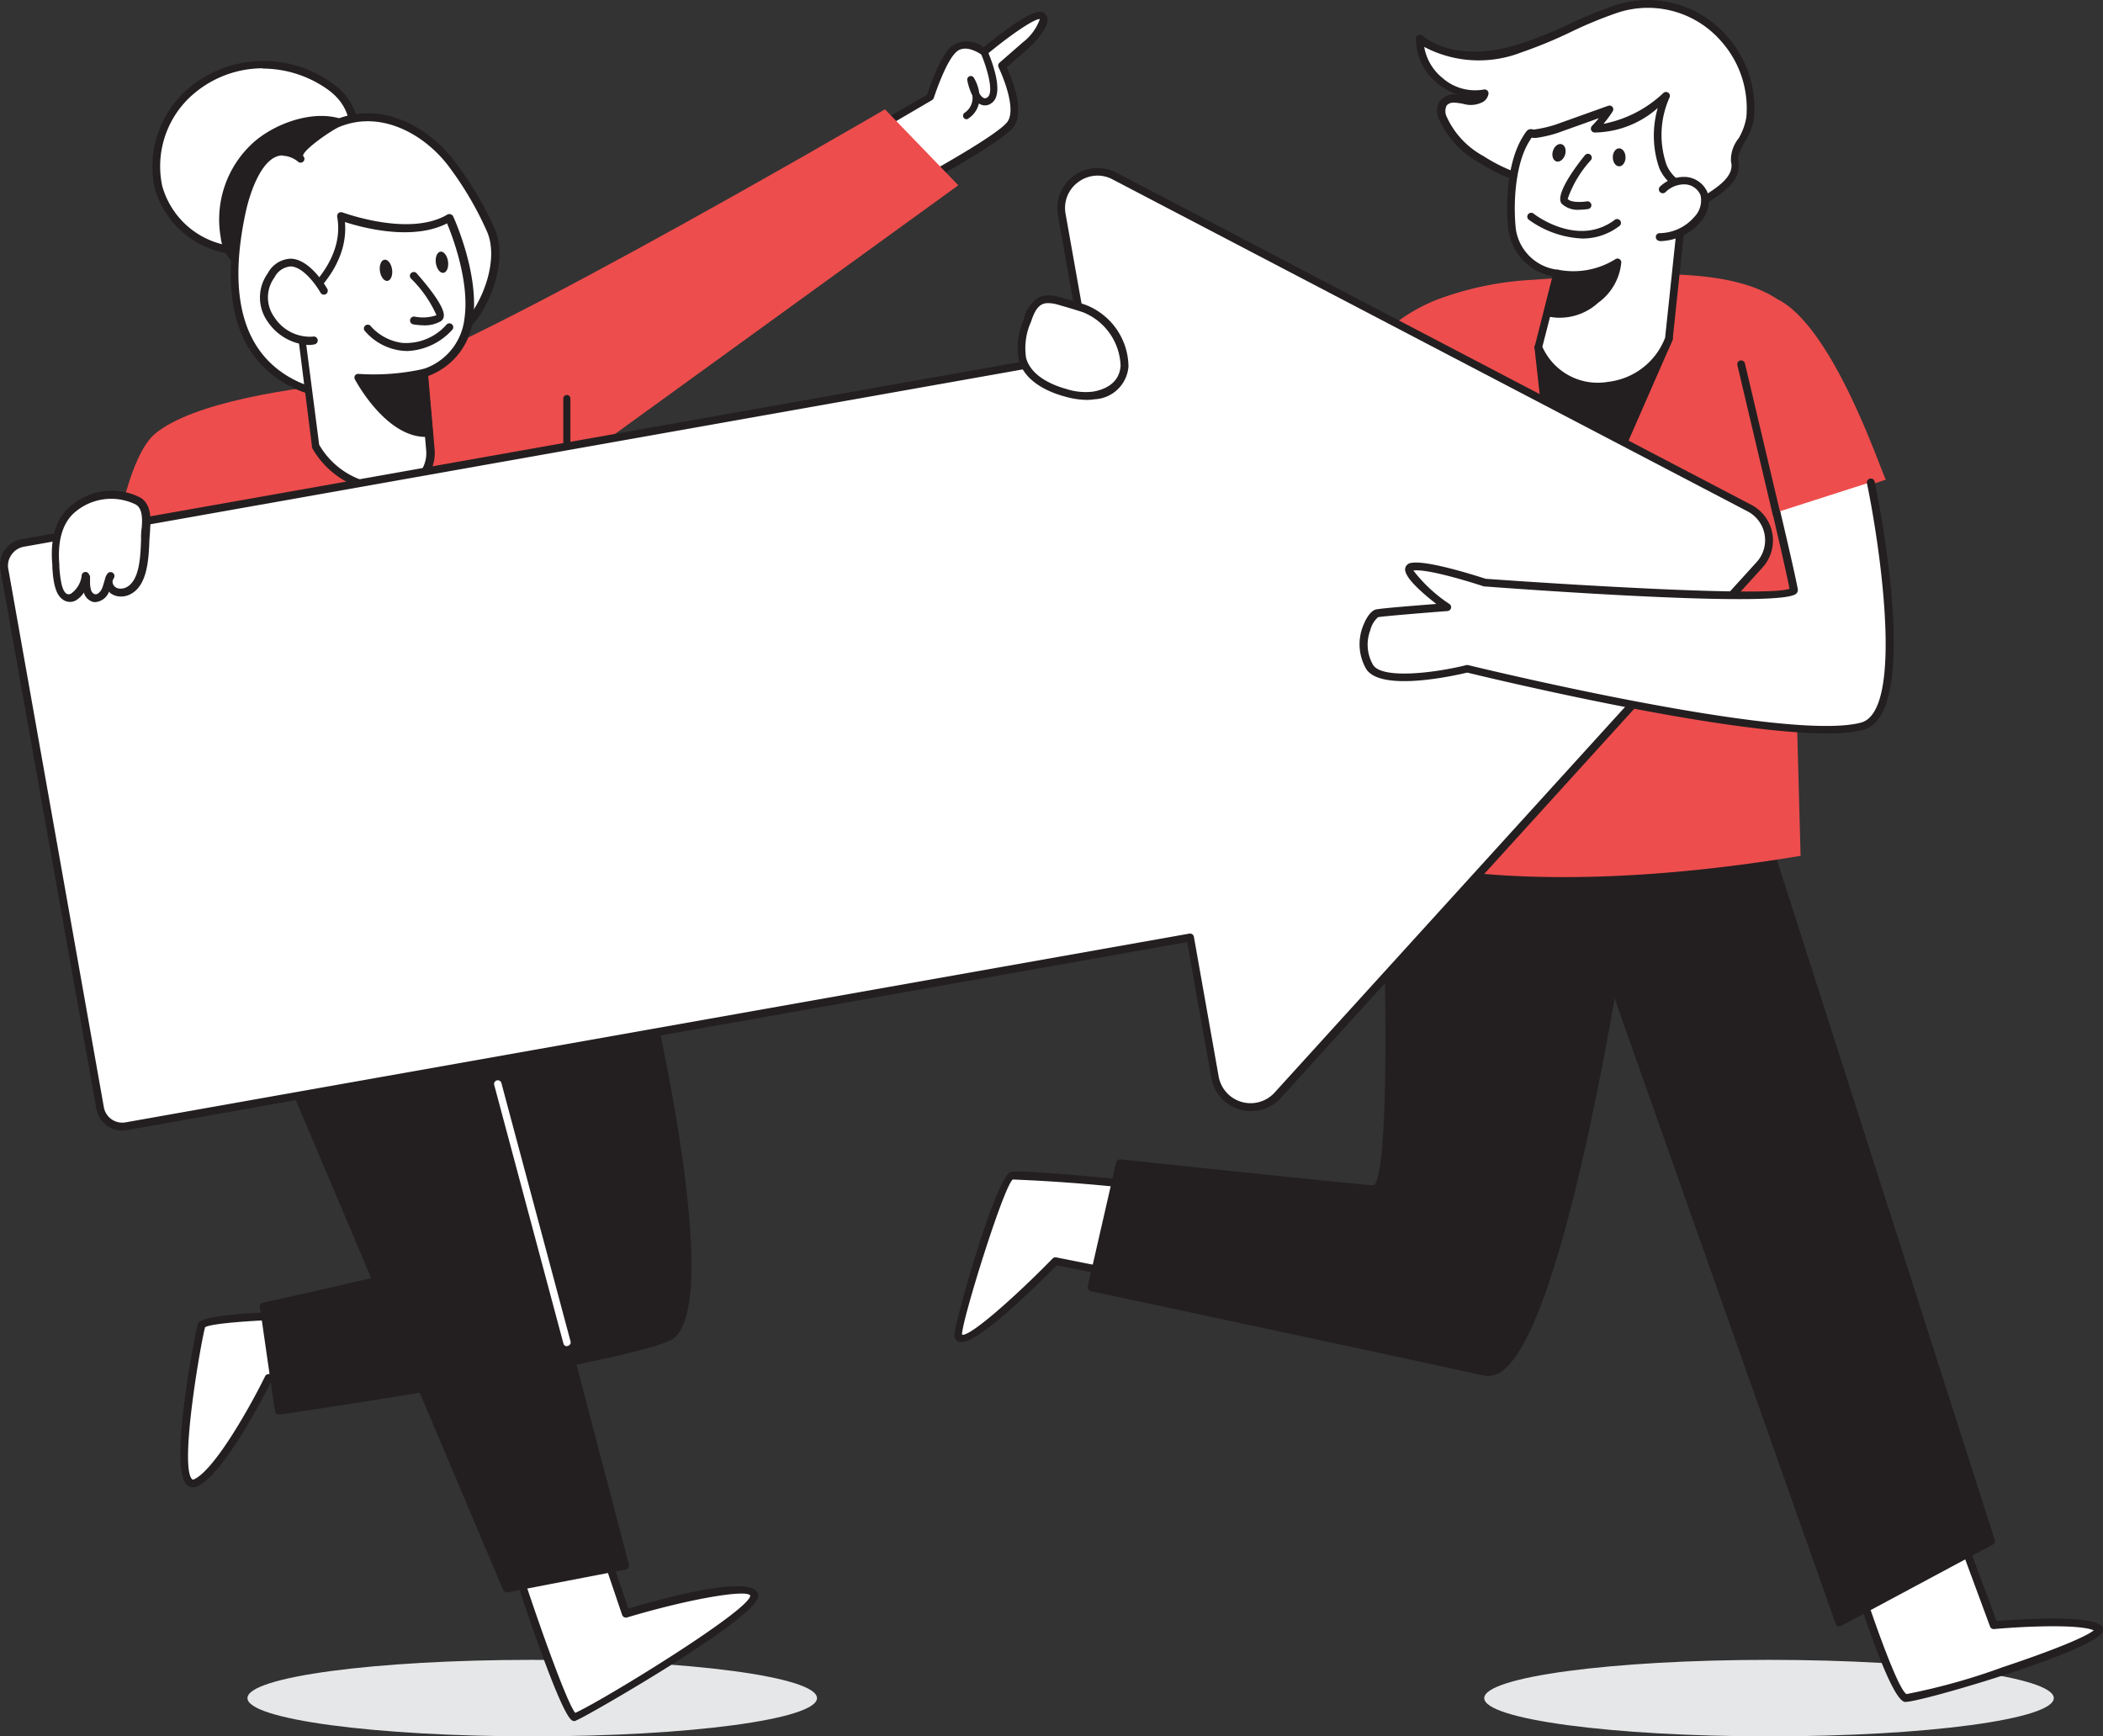 <svg id="mejores-practicas" xmlns="http://www.w3.org/2000/svg" width="145.35" height="120.026" viewBox="0 0 145.35 120.026">
  <rect x="0" y="0" width="145.35" height="120.026" fill="#333333" stroke="none"/>
  <ellipse id="Elipse_15" data-name="Elipse 15" cx="19.682" cy="2.644" rx="19.682" ry="2.644" transform="translate(17.104 114.738)" fill="#e6e7e8"/>
  <ellipse id="Elipse_16" data-name="Elipse 16" cx="19.682" cy="2.644" rx="19.682" ry="2.644" transform="translate(102.585 114.738)" fill="#e6e7e8"/>
  <path id="Trazado_217" data-name="Trazado 217" d="M140.47,243.765s3.422,10.469,4.028,10.27,12.785-7.251,12.383-8.457-8.86,1.309-8.86,1.309l-1.9-5.637" transform="translate(-104.794 -135.334)" fill="#fff"/>
  <path id="Trazado_218" data-name="Trazado 218" d="M144.3,254.071a.337.337,0,0,1-.161-.038c-.756-.381-3.121-7.412-4.1-10.415a.268.268,0,0,1,.172-.343.274.274,0,0,1,.338.177c1.459,4.462,3.245,9.38,3.792,10.05,1.657-.708,12.029-7.047,12.1-8.1-.145-.429-3.824.107-8.522,1.507a.279.279,0,0,1-.332-.172l-1.909-5.637a.274.274,0,0,1,.166-.343.279.279,0,0,1,.343.172l1.829,5.363c7.632-2.247,8.8-1.5,8.94-1.073.107.316.327.971-5.9,4.918-3.068,1.936-6.28,3.754-6.623,3.877a.338.338,0,0,1-.129.054Z" transform="translate(-104.586 -135.101)" fill="#231f20"/>
  <path id="Trazado_219" data-name="Trazado 219" d="M106.14,213.28s-7.047.1-7.245.7-2.317,11.8-.4,10.876,5.031-7.251,5.031-7.251l3.524-.536Z" transform="translate(-84.96 -122.365)" fill="#fff"/>
  <path id="Trazado_220" data-name="Trazado 220" d="M98.053,224.943a.606.606,0,0,1-.4-.15c-1.314-1.169.622-10.726.751-11.128.064-.193.263-.783,7.508-.885a.3.3,0,0,1,.268.2l.906,3.781a.284.284,0,0,1-.038.209.263.263,0,0,1-.182.118l-3.389.536c-.461.928-3.25,6.377-5.095,7.251A.772.772,0,0,1,98.053,224.943Zm.853-11.064c-.284.981-1.807,9.7-.89,10.512,0,0,.038.038.129,0,1.5-.708,4.049-5.363,4.907-7.122a.252.252,0,0,1,.2-.145l3.218-.536-.788-3.282C102.644,213.37,99.357,213.59,98.906,213.879ZM98.906,213.879Z" transform="translate(-84.73 -122.133)" fill="#231f20"/>
  <path id="Trazado_221" data-name="Trazado 221" d="M188.21,53.122l3.014-1.727s.847-2.714,1.7-3.368,2.027.236,2.027.236,3.116-2.6,3.867-2.515-.241,1.416-1.008,2.086l-1.609,1.41s1.41,2.875.6,4.006-7.38,4.628-7.38,4.628Z" transform="translate(-126.931 -44.68)" fill="#fff"/>
  <path id="Trazado_222" data-name="Trazado 222" d="M189.176,57.928a.419.419,0,0,1-.113,0,.284.284,0,0,1-.15-.182l-1.191-4.752a.263.263,0,0,1,.123-.295l2.923-1.668c.182-.536.933-2.767,1.743-3.411a1.89,1.89,0,0,1,2.177.113c.89-.735,3.159-2.526,3.91-2.446a.536.536,0,0,1,.483.365c.2.649-.928,1.829-1.335,2.193l-1.459,1.276c.327.708,1.271,3,.483,4.1s-6.795,4.344-7.471,4.7A.247.247,0,0,1,189.176,57.928Zm-.885-4.886,1.073,4.221c1.99-1.073,6.377-3.545,6.972-4.387s-.247-2.971-.617-3.754a.273.273,0,0,1,.064-.322l1.609-1.405a3.512,3.512,0,0,0,1.18-1.609c-.413-.038-2.236,1.255-3.69,2.467a.268.268,0,0,1-.332,0s-1.035-.767-1.7-.241-1.368,2.51-1.609,3.218a.3.3,0,0,1-.123.156Z" transform="translate(-126.701 -44.466)" fill="#231f20"/>
  <path id="Trazado_223" data-name="Trazado 223" d="M120.14,76.4c2.36,1.319,36.393-18.551,36.393-18.551L161.6,63.1l-34.457,24.96Z" transform="translate(-95.367 -50.292)" fill="#ee4d4d"/>
  <path id="Trazado_224" data-name="Trazado 224" d="M115.53,91.82s-20.245,0-25.464,4.156c-3.867,3.078-4.6,24.541-4.6,24.541l38.657-3.014S126.347,94.877,115.53,91.82Z" transform="translate(-79.291 -66.044)" fill="#ee4d4d"/>
  <path id="Trazado_225" data-name="Trazado 225" d="M146.787,105.661a.247.247,0,0,1-.247-.247V94.887a.247.247,0,0,1,.493,0v10.528A.247.247,0,0,1,146.787,105.661Z" transform="translate(-107.609 -67.352)" fill="#231f20"/>
  <path id="Trazado_226" data-name="Trazado 226" d="M214.225,196.466c-.333-.263-12.335-1.491-13.08-1.26s-3.754,10.152-3.7,11c.1,1.695,6.725-5.095,6.725-5.095l10.05,2.017" transform="translate(-131.215 -113.97)" fill="#fff"/>
  <path id="Trazado_227" data-name="Trazado 227" d="M197.432,206.543a.391.391,0,0,1-.161,0,.5.5,0,0,1-.322-.488c-.038-.633,2.848-10.946,3.888-11.262.783-.241,12.871.944,13.322,1.309a.268.268,0,0,1-.306.44,117.085,117.085,0,0,0-12.871-1.233c-.644.493-3.561,9.895-3.507,10.726.536.166,3.679-2.622,6.264-5.266a.263.263,0,0,1,.247-.075l10.045,2a.273.273,0,0,1,.214.316.268.268,0,0,1-.316.209l-9.906-1.974C202.339,202.933,198.66,206.543,197.432,206.543Z" transform="translate(-130.983 -113.777)" fill="#231f20"/>
  <path id="Trazado_228" data-name="Trazado 228" d="M311.64,239.746c0,.349,3.266,10.828,4.221,10.994s14.405-4.076,13.295-4.827-7.2-.2-7.2-.2L318.714,237" transform="translate(-184.165 -133.363)" fill="#fff"/>
  <path id="Trazado_229" data-name="Trazado 229" d="M315.633,250.754h-.054c-1.266-.225-4.435-11.139-4.441-11.262a.269.269,0,1,1,.536-.043c.15.949,3.218,10.345,4.028,10.764a43.819,43.819,0,0,0,6.655-1.861c3.754-1.25,5.819-2.145,6.285-2.547-1-.424-4.6-.29-6.892-.086a.263.263,0,0,1-.273-.172l-3.218-8.7a.268.268,0,1,1,.5-.188l3.17,8.511c1.2-.1,6.1-.456,7.17.263a.381.381,0,0,1,.15.477C328.7,247.231,316.776,250.754,315.633,250.754Z" transform="translate(-183.932 -133.11)" fill="#231f20"/>
  <path id="Trazado_230" data-name="Trazado 230" d="M252.508,147.147s-5.3,39.745-10.726,38.533-27.142-5.83-27.142-5.83l1.963-8.581s15.451,1.641,17.51,1.791.611-27.721.611-27.721Z" transform="translate(-139.186 -90.861)" fill="#231f20"/>
  <path id="Trazado_231" data-name="Trazado 231" d="M241.777,185.743a1.478,1.478,0,0,1-.306-.032c-5.363-1.191-26.922-5.787-27.137-5.83a.279.279,0,0,1-.172-.118.273.273,0,0,1-.038-.2l1.963-8.581a.279.279,0,0,1,.29-.209c.156,0,15.472,1.646,17.5,1.791,1.073-.536,1-14.368.327-27.443a.247.247,0,0,1,.08-.2.268.268,0,0,1,.214-.075l17.789,1.813a.266.266,0,0,1,.241.3c-.188,1.427-4.709,34.913-9.793,38.464A1.705,1.705,0,0,1,241.777,185.743Zm-27.067-6.328c2.5.536,21.833,4.65,26.879,5.776a1.073,1.073,0,0,0,.847-.22c4.655-3.255,9.08-34.543,9.53-37.82l-17.21-1.748c.193,3.8,1.228,25.834-.5,27.523a.536.536,0,0,1-.418.166c-1.9-.139-15.322-1.561-17.28-1.77Z" transform="translate(-138.945 -90.628)" fill="#231f20"/>
  <path id="Trazado_232" data-name="Trazado 232" d="M276.25,151.826l18.642,52.735,10.479-5.62-16.062-50.23Z" transform="translate(-167.755 -92.424)" fill="#231f20"/>
  <path id="Trazado_233" data-name="Trazado 233" d="M294.645,204.609a.258.258,0,0,1-.1,0,.268.268,0,0,1-.161-.161l-18.637-52.735a.284.284,0,0,1,0-.22.3.3,0,0,1,.177-.134l13.054-3.116a.263.263,0,0,1,.316.182l16.089,50.23a.268.268,0,0,1-.129.316l-10.485,5.62A.246.246,0,0,1,294.645,204.609ZM276.357,151.8,294.79,203.96,304.8,198.6l-15.917-49.79Z" transform="translate(-167.513 -92.203)" fill="#231f20"/>
  <path id="Trazado_234" data-name="Trazado 234" d="M275.635,95.437l6.527-2.145c-.3-.44-3.593-10.554-7.508-12.48-3.416-2.263-9.728-1.834-16.872-1.335a22.015,22.015,0,0,0-6.7,1.394c-8.045,3.218-9.2,13.81-9.2,13.81l7.428,2.59s-1.2,14.41-2.333,21.946c0,0,9.053,3.432,29.288.08C276.268,119.259,275.672,97.566,275.635,95.437Z" transform="translate(-151.817 -60.136)" fill="#ee4d4d"/>
  <path id="Trazado_235" data-name="Trazado 235" d="M281.211,87.41l-7.245,16.534-1.775-15.95Z" transform="translate(-165.872 -63.999)" fill="#231f20"/>
  <path id="Trazado_236" data-name="Trazado 236" d="M273.737,103.98H273.7a.268.268,0,0,1-.225-.236L271.7,87.789a.29.29,0,0,1,.059-.2.268.268,0,0,1,.188-.1l9.031-.585a.279.279,0,0,1,.236.113.268.268,0,0,1,.027.263l-7.235,16.534A.273.273,0,0,1,273.737,103.98Zm-1.475-15.95,1.609,14.684,6.693-15.22Z" transform="translate(-165.644 -63.767)" fill="#231f20"/>
  <path id="Trazado_237" data-name="Trazado 237" d="M277.921,46.573a6.972,6.972,0,0,0-7.385-2.027c-2.3.74-4.387,2.022-6.688,2.757s-5.014.831-6.918-.649a3.883,3.883,0,0,0,4.478,3.754c-.086.536-.815.617-1.335.5s-1.185-.241-1.507.188a1.073,1.073,0,0,0-.07.955,6.173,6.173,0,0,0,2.681,2.928c1.609,1.11,3.218,1.341,4.859,2.108,1.738.821,3.035,1.958,5.031,2.236a7.24,7.24,0,0,0,5.148-1.266c.939-.665,2.848-1.571,2.472-3-.182-.676,1.008-1.963,1.073-2.955a7.251,7.251,0,0,0-1.84-5.535Z" transform="translate(-158.796 -43.965)" fill="#fff"/>
  <path id="Trazado_238" data-name="Trazado 238" d="M271.752,59.44a6.585,6.585,0,0,1-.976-.07,9.793,9.793,0,0,1-3.6-1.448c-.477-.279-.976-.536-1.512-.815a16.809,16.809,0,0,0-1.813-.7,12.012,12.012,0,0,1-3.084-1.427,6.273,6.273,0,0,1-2.783-3.068,1.325,1.325,0,0,1,.113-1.2,1.271,1.271,0,0,1,1.266-.392,4.4,4.4,0,0,1-1.448-.8,3.958,3.958,0,0,1-1.486-3.105.263.263,0,0,1,.15-.236.274.274,0,0,1,.279.032c2.258,1.754,5.422,1.008,6.677.606a29.127,29.127,0,0,0,3.33-1.319,29.8,29.8,0,0,1,3.357-1.384,7.229,7.229,0,0,1,7.664,2.1h0a7.508,7.508,0,0,1,1.909,5.722,4.5,4.5,0,0,1-.633,1.609c-.252.461-.536.987-.467,1.239.365,1.384-1.04,2.29-2.065,2.95-.182.118-.359.231-.509.338A7.642,7.642,0,0,1,271.752,59.44Zm-12.7-8.581a.6.6,0,0,0-.5.188.885.885,0,0,0-.027.719,5.854,5.854,0,0,0,2.574,2.783,11.343,11.343,0,0,0,2.955,1.357,19.387,19.387,0,0,1,1.866.729,16.92,16.92,0,0,1,1.55.831,9.241,9.241,0,0,0,3.406,1.384,7.047,7.047,0,0,0,4.955-1.217c.156-.113.338-.231.536-.354.939-.606,2.1-1.357,1.834-2.36a2.368,2.368,0,0,1,.536-1.609,4.318,4.318,0,0,0,.526-1.437,6.972,6.972,0,0,0-1.77-5.3h0a6.7,6.7,0,0,0-7.1-1.947,28.611,28.611,0,0,0-3.3,1.362,31.419,31.419,0,0,1-3.389,1.394A8.1,8.1,0,0,1,257,47a3.529,3.529,0,0,0,1.26,2.145,3.416,3.416,0,0,0,2.864.8.268.268,0,0,1,.236.07.247.247,0,0,1,.08.236.794.794,0,0,1-.354.536,1.77,1.77,0,0,1-1.3.172,3.889,3.889,0,0,0-.729-.107Z" transform="translate(-158.564 -43.757)" fill="#231f20"/>
  <path id="Trazado_239" data-name="Trazado 239" d="M271.857,68.442l-1.3,5.095s1.443,3.325,4.886,2.682A5.015,5.015,0,0,0,279.579,73l.579-5.486.359-3.373a3.847,3.847,0,0,0,.123-1.062c-.215-.767-1.175-1.185-1.453-1.979a6.565,6.565,0,0,1,.209-4.87c-1.437,1.158-3.089,2.338-4.934,2.215a8.813,8.813,0,0,0,1-1.266l-3.609,1.287a8.839,8.839,0,0,1-1.437.343c-.536.1-.327-.236-.735.418-1.008,1.609-1.148,4.387-.944,6.237C269.03,68.093,271.857,68.442,271.857,68.442Z" transform="translate(-164.235 -49.541)" fill="#fff"/>
  <path id="Trazado_240" data-name="Trazado 240" d="M274.339,76.264c-2.944,0-4.237-2.88-4.247-2.907a.252.252,0,0,1,0-.177l1.228-4.827a3.785,3.785,0,0,1-3.052-3.218c-.209-1.882-.07-4.693.987-6.409l.027-.048c.252-.4.333-.536.633-.488a.536.536,0,0,0,.252,0,8.655,8.655,0,0,0,1.394-.333l3.609-1.292a.268.268,0,0,1,.3.091.274.274,0,0,1,0,.311,9.589,9.589,0,0,1-.627.847,8.333,8.333,0,0,0,4.151-2.145.268.268,0,0,1,.332,0,.257.257,0,0,1,.08.322,6.323,6.323,0,0,0-.2,4.677,2.531,2.531,0,0,0,.676.912,2.682,2.682,0,0,1,.788,1.116,2.075,2.075,0,0,1-.059.858,1.654,1.654,0,0,1-.048.279l-.939,8.86a5.274,5.274,0,0,1-4.344,3.481A4.911,4.911,0,0,1,274.339,76.264Zm-3.722-3.041a4.188,4.188,0,0,0,4.553,2.424A4.8,4.8,0,0,0,279.1,72.6l.933-8.817a2.283,2.283,0,0,1,.054-.327,1.92,1.92,0,0,0,.07-.611,2.194,2.194,0,0,0-.654-.88,3.035,3.035,0,0,1-.8-1.073,6.886,6.886,0,0,1-.113-4.172,6.733,6.733,0,0,1-4.371,1.695.263.263,0,0,1-.231-.172.274.274,0,0,1,.054-.284c.166-.172.327-.349.477-.536l-2.794,1a8.343,8.343,0,0,1-1.437.349,1.336,1.336,0,0,1-.418,0l-.145.231-.027.043c-.922,1.5-1.121,4.13-.912,6.071a3.318,3.318,0,0,0,2.885,2.783.273.273,0,0,1,.188.118.257.257,0,0,1,.038.215Z" transform="translate(-164.015 -49.254)" fill="#231f20"/>
  <path id="Trazado_241" data-name="Trazado 241" d="M273.34,81.032a3.674,3.674,0,0,0,3.325-.837,3.627,3.627,0,0,0,1.507-2.6,5.674,5.674,0,0,1-4.146.751Z" transform="translate(-166.405 -59.45)" fill="#231f20"/>
  <path id="Trazado_242" data-name="Trazado 242" d="M274.024,81.173a3.4,3.4,0,0,1-.939-.118.268.268,0,0,1-.182-.322l.681-2.682a.268.268,0,0,1,.327-.193,5.47,5.47,0,0,0,3.931-.729.263.263,0,0,1,.413.209,3.865,3.865,0,0,1-1.609,2.81,3.931,3.931,0,0,1-2.623,1.024Zm-.536-.574a3.432,3.432,0,0,0,2.821-.837,4.183,4.183,0,0,0,1.325-1.888,5.744,5.744,0,0,1-3.593.574Z" transform="translate(-166.199 -59.21)" fill="#231f20"/>
  <path id="Trazado_243" data-name="Trazado 243" d="M277.166,64.06s-2,2.51-1.609,3.009,1.609.284,1.609.284" transform="translate(-167.41 -53.172)" fill="#fff"/>
  <path id="Trazado_244" data-name="Trazado 244" d="M276.367,67.446a1.609,1.609,0,0,1-1.25-.424c-.424-.536.644-2.145,1.609-3.341a.263.263,0,0,1,.375-.043.268.268,0,0,1,.043.375,7.761,7.761,0,0,0-1.609,2.682c.2.263.987.231,1.325.172a.274.274,0,0,1,.311.22.268.268,0,0,1-.22.311A4.38,4.38,0,0,1,276.367,67.446Z" transform="translate(-167.185 -52.948)" fill="#231f20"/>
  <ellipse id="Elipse_17" data-name="Elipse 17" cx="0.44" cy="0.622" rx="0.44" ry="0.622" transform="translate(111.467 10.255) rotate(-0.24)" fill="#231f20"/>
  <ellipse id="Elipse_18" data-name="Elipse 18" cx="0.622" cy="0.44" rx="0.622" ry="0.44" transform="translate(107.149 11.03) rotate(-73.11)" fill="#231f20"/>
  <path id="Trazado_245" data-name="Trazado 245" d="M274.593,72.959a6.79,6.79,0,0,1-3.7-1.292.268.268,0,1,1,.327-.424c.123.1,3.052,2.317,5.583.44a.268.268,0,1,1,.316.429A4.167,4.167,0,0,1,274.593,72.959Z" transform="translate(-165.219 -56.471)" fill="#231f20"/>
  <path id="Trazado_246" data-name="Trazado 246" d="M288.055,67.611A2.145,2.145,0,0,1,289.6,67a1.5,1.5,0,0,1,1.319.933,1.9,1.9,0,0,1-.493,1.775,3.518,3.518,0,0,1-2.585,1.2" transform="translate(-173.129 -54.535)" fill="#fff"/>
  <path id="Trazado_247" data-name="Trazado 247" d="M287.608,70.983a.268.268,0,0,1-.268-.268.263.263,0,0,1,.263-.268,3.218,3.218,0,0,0,2.387-1.11,1.636,1.636,0,0,0,.44-1.512,1.217,1.217,0,0,0-1.073-.751,1.845,1.845,0,0,0-1.346.536.273.273,0,0,1-.381,0,.268.268,0,0,1,0-.381,2.4,2.4,0,0,1,1.748-.67,1.77,1.77,0,0,1,1.55,1.11,2.145,2.145,0,0,1-.536,2.043A3.786,3.786,0,0,1,287.6,71Z" transform="translate(-172.897 -54.33)" fill="#231f20"/>
  <path id="Trazado_248" data-name="Trazado 248" d="M133.779,164.191s6.087,24.992,2.07,26.729S108.975,196,108.975,196l-1.035-7.208s17.585-3.851,18.545-4.725-5.9-22.112-6.06-22.283S133.779,164.191,133.779,164.191Z" transform="translate(-89.71 -98.482)" fill="#231f20"/>
  <path id="Trazado_249" data-name="Trazado 249" d="M108.741,196.067a.273.273,0,0,1-.156-.054.268.268,0,0,1-.107-.177l-1.04-7.208a.268.268,0,0,1,.209-.3c6.773-1.48,17.762-4.06,18.422-4.66.536-1.164-5.513-20.707-6.1-21.946a.263.263,0,0,1,0-.274c.123-.236.156-.3,13.638,2.279a.263.263,0,0,1,.209.2c.633,2.58,6.028,25.26,1.92,27.04-4.006,1.738-26.005,4.961-26.938,5.095Zm-.735-7.267.965,6.682c2.564-.381,22.83-3.411,26.536-5.02.869-.375,2.059-2.655.316-13.724-.917-5.8-2.252-11.488-2.5-12.528-4.532-.863-11.037-2.081-12.721-2.333,1.169,3.046,6.066,19,6.007,21.613a.74.74,0,0,1-.182.563C125.479,184.933,110.672,188.215,108.006,188.8Z" transform="translate(-89.476 -98.281)" fill="#231f20"/>
  <path id="Trazado_250" data-name="Trazado 250" d="M103.77,161.151,122.8,206.11l8.2-1.582L118.545,157.07Z" transform="translate(-87.776 -96.3)" fill="#231f20"/>
  <path id="Trazado_251" data-name="Trazado 251" d="M122.573,206.126a.274.274,0,0,1-.247-.161L103.293,161a.273.273,0,0,1,.177-.365l14.77-4.076a.263.263,0,0,1,.209,0,.279.279,0,0,1,.123.161l12.442,47.495a.241.241,0,0,1-.032.209.263.263,0,0,1-.177.123l-8.179,1.577ZM103.91,161.077l18.824,44.476,7.707-1.486-12.335-46.916Z" transform="translate(-87.546 -96.054)" fill="#231f20"/>
  <path id="Trazado_252" data-name="Trazado 252" d="M106,53.534a7.83,7.83,0,0,0-9.31.215,6.8,6.8,0,0,0-2.456,6.795,6.044,6.044,0,0,0,5.561,4.4c2.462.123,5.052-1.984,6.361-3.915C107.741,58.7,108.8,55.465,106,53.534Z" transform="translate(-83.284 -47.628)" fill="#fff"/>
  <path id="Trazado_253" data-name="Trazado 253" d="M99.778,64.993h-.225A6.291,6.291,0,0,1,93.744,60.4,7.117,7.117,0,0,1,96.3,53.328a8.077,8.077,0,0,1,9.653-.22h0c3.411,2.333,1.266,6.264.193,7.83C104.819,62.928,102.277,64.993,99.778,64.993Zm1.432-12.871a7.358,7.358,0,0,0-4.58,1.609,6.575,6.575,0,0,0-2.365,6.521,5.744,5.744,0,0,0,5.315,4.2c2.252.1,4.795-1.823,6.13-3.8.981-1.453,2.939-5.047-.086-7.122a7.792,7.792,0,0,0-4.414-1.389Z" transform="translate(-83.054 -47.401)" fill="#231f20"/>
  <path id="Trazado_254" data-name="Trazado 254" d="M105.047,60.908a6.913,6.913,0,0,0-2.252,6.361,2.751,2.751,0,0,0,.847,1.689c.949.772,2.387.322,3.406-.354a13.016,13.016,0,0,0,3.963-4.435c.713-1.244,1.791-4.049-.139-4.741S106.463,59.685,105.047,60.908Z" transform="translate(-87.278 -50.915)" fill="#231f20"/>
  <path id="Trazado_255" data-name="Trazado 255" d="M104.621,69.4a2.145,2.145,0,0,1-1.384-.461,2.934,2.934,0,0,1-.939-1.856,7.165,7.165,0,0,1,2.338-6.613c1.475-1.271,4.113-2.236,6.092-1.528a1.791,1.791,0,0,1,1.126,1.073c.536,1.523-.7,3.786-.847,4.038a13.2,13.2,0,0,1-4.044,4.526,4.473,4.473,0,0,1-2.344.821Zm4.644-10.152a7.068,7.068,0,0,0-4.29,1.636,6.634,6.634,0,0,0-2.145,6.108,2.467,2.467,0,0,0,.751,1.528c.842.681,2.145.252,3.094-.37a12.667,12.667,0,0,0,3.877-4.344c.477-.837,1.191-2.531.8-3.583a1.233,1.233,0,0,0-.8-.767,3.754,3.754,0,0,0-1.287-.209Zm-4.451,1.432Z" transform="translate(-87.045 -50.688)" fill="#231f20"/>
  <path id="Trazado_256" data-name="Trazado 256" d="M115.666,75.989a15.379,15.379,0,0,1-1.335,1.153,6.339,6.339,0,0,1-6.125.156c-4.532-2.333-4.424-7.632-3.486-11.943.381-1.754,1.663-5.411,4.028-3.583-.692-.536,2.145-2.311,2.58-2.478,3.014-1.228,6.216.536,7.98,2.987a23.624,23.624,0,0,1,2.639,4.51c.7,1.759-.064,4.172-1.073,5.669a7.728,7.728,0,0,1-3.121,2.682,17.7,17.7,0,0,0-1.877.681Z" transform="translate(-87.975 -50.776)" fill="#fff"/>
  <path id="Trazado_257" data-name="Trazado 257" d="M110.942,78.005a6.741,6.741,0,0,1-3.089-.745c-3.754-1.931-4.977-6.044-3.631-12.233.182-.837.9-3.615,2.478-4.194a1.813,1.813,0,0,1,1.512.15c.434-.922,2.623-2.145,2.778-2.21,3.255-1.325,6.586.665,8.3,3.078a23.366,23.366,0,0,1,2.682,4.564c.735,1.845-.043,4.36-1.073,5.9a7.948,7.948,0,0,1-3.218,2.778,5.364,5.364,0,0,1-.869.295,4.161,4.161,0,0,0-.976.37c-.07.048-.139.1-.2.15h0a5.658,5.658,0,0,0-.536.456,5.235,5.235,0,0,1-.847.713A6.28,6.28,0,0,1,110.942,78.005Zm-3.663-16.738a1.126,1.126,0,0,0-.4.07c-1.073.386-1.807,2.29-2.145,3.8-1.287,5.9-.161,9.841,3.347,11.643a6.076,6.076,0,0,0,5.862-.139,5.223,5.223,0,0,0,.762-.638,6.941,6.941,0,0,1,.536-.5,2.682,2.682,0,0,1,.252-.177,4.022,4.022,0,0,1,1.116-.434,5.026,5.026,0,0,0,.788-.268,7.444,7.444,0,0,0,3.014-2.59c.955-1.443,1.684-3.754,1.024-5.422a22.921,22.921,0,0,0-2.564-4.43c-1.609-2.247-4.682-4.108-7.664-2.891-.536.215-2.547,1.609-2.521,2.011h0a.264.264,0,0,1-.322.418,1.8,1.8,0,0,0-1.089-.434Zm8.152,14.448Z" transform="translate(-87.74 -50.524)" fill="#231f20"/>
  <path id="Trazado_258" data-name="Trazado 258" d="M122.8,71.723s1.775,3.867,1.346,6.972a4.462,4.462,0,0,1-3.116,3.754l.467,5.363s.268,2.746-3.137,2.617a5.808,5.808,0,0,1-4.827-2.939L112.3,77.654s3.625-2.526,2.982-6.044C115.282,71.61,120.007,73.428,122.8,71.723Z" transform="translate(-91.732 -56.673)" fill="#fff"/>
  <path id="Trazado_259" data-name="Trazado 259" d="M118.359,90.47h-.241a6.033,6.033,0,0,1-5.041-3.084.535.535,0,0,1,0-.086l-1.239-9.847a.252.252,0,0,1,.113-.252c.032,0,3.47-2.472,2.869-5.776a.29.29,0,0,1,.091-.257.284.284,0,0,1,.268-.043c.048,0,4.639,1.732,7.278.134a.274.274,0,0,1,.215,0,.263.263,0,0,1,.166.145c.075.161,1.807,3.974,1.373,7.111a4.8,4.8,0,0,1-3.1,3.915l.45,5.159a2.8,2.8,0,0,1-.7,2.027,3.261,3.261,0,0,1-2.5.853Zm-4.784-3.288a5.5,5.5,0,0,0,4.564,2.751,2.88,2.88,0,0,0,2.3-.708,2.242,2.242,0,0,0,.536-1.609l-.467-5.363a.274.274,0,0,1,.2-.284,4.156,4.156,0,0,0,2.912-3.54c.354-2.526-.826-5.631-1.207-6.548-2.4,1.233-5.862.295-7.058-.091.279,3.068-2.381,5.283-3.025,5.771Z" transform="translate(-91.515 -56.441)" fill="#231f20"/>
  <path id="Trazado_260" data-name="Trazado 260" d="M112.077,79.581s-1.99-3.582-3.652-1.073,1.287,4.827,2.928,4.483" transform="translate(-89.706 -59.458)" fill="#fff"/>
  <path id="Trazado_261" data-name="Trazado 261" d="M110.764,83.064a3.647,3.647,0,0,1-2.778-1.609,2.869,2.869,0,0,1,0-3.341A1.872,1.872,0,0,1,109.6,77.1c1.357.054,2.462,2.016,2.51,2.1a.269.269,0,0,1-.472.257c-.274-.493-1.185-1.791-2.059-1.823a1.378,1.378,0,0,0-1.132.772,2.328,2.328,0,0,0,0,2.741,2.921,2.921,0,0,0,2.644,1.341.275.275,0,1,1,.118.536A1.861,1.861,0,0,1,110.764,83.064Z" transform="translate(-89.482 -59.218)" fill="#231f20"/>
  <path id="Trazado_262" data-name="Trazado 262" d="M127.759,82.5a4.515,4.515,0,0,1-.745-.064.272.272,0,1,1,.091-.536,2.869,2.869,0,0,0,1.5-.1,8.238,8.238,0,0,0-1.759-2.531.263.263,0,0,1,0-.375.268.268,0,0,1,.381,0c.467.536,1.984,2.269,1.882,2.987a.451.451,0,0,1-.209.338,2.242,2.242,0,0,1-1.137.284Z" transform="translate(-98.438 -60.012)" fill="#231f20"/>
  <path id="Trazado_263" data-name="Trazado 263" d="M123.878,87.348a3.513,3.513,0,0,1-.536-.038,3.936,3.936,0,0,1-2.462-1.384.268.268,0,0,1,.1-.365.274.274,0,0,1,.365.1,3.518,3.518,0,0,0,2.145,1.126,3.72,3.72,0,0,0,3.062-1.26.268.268,0,1,1,.375.381A4.43,4.43,0,0,1,123.878,87.348Z" transform="translate(-95.694 -63.085)" fill="#231f20"/>
  <path id="Trazado_264" data-name="Trazado 264" d="M124.661,91.82a15.858,15.858,0,0,1-4.521.333s2.145,4.076,4.891,3.813Z" transform="translate(-95.367 -66.044)" fill="#231f20"/>
  <path id="Trazado_265" data-name="Trazado 265" d="M124.541,96.012c-2.735,0-4.789-3.8-4.875-3.963a.274.274,0,0,1,0-.284.279.279,0,0,1,.263-.107,15.86,15.86,0,0,0,4.419-.333.268.268,0,0,1,.22.048.263.263,0,0,1,.107.188l.37,4.146A.268.268,0,0,1,124.8,96Zm-4.135-3.754c.617.976,2.22,3.218,4.1,3.218l-.322-3.566a17.248,17.248,0,0,1-3.776.338Z" transform="translate(-95.128 -65.811)" fill="#231f20"/>
  <ellipse id="Elipse_19" data-name="Elipse 19" cx="0.424" cy="0.74" rx="0.424" ry="0.74" transform="translate(26.154 18.011) rotate(-8.11)" fill="#231f20"/>
  <ellipse id="Elipse_20" data-name="Elipse 20" cx="0.424" cy="0.74" rx="0.424" ry="0.74" transform="translate(30.022 17.455) rotate(-8.11)" fill="#231f20"/>
  <path id="Trazado_266" data-name="Trazado 266" d="M195.108,89.156,151.217,66.192a2.515,2.515,0,0,0-3.642,2.682l1.711,9.653L75.759,91.559a1.555,1.555,0,0,0-1.26,1.807l6.613,37.257a1.555,1.555,0,0,0,1.8,1.26l73.532-13.048,1.711,9.653a2.515,2.515,0,0,0,4.333,1.25L195.8,93.071a2.521,2.521,0,0,0-.7-3.915Z" transform="translate(-74.192 -54.027)" fill="#fff"/>
  <path id="Trazado_267" data-name="Trazado 267" d="M82.4,131.951a1.829,1.829,0,0,1-1.04-.333,1.8,1.8,0,0,1-.751-1.174L73.976,93.181a1.823,1.823,0,0,1,1.48-2.113l73.275-13.005-1.663-9.391a2.783,2.783,0,0,1,4.028-2.944l43.9,22.97h0a2.778,2.778,0,0,1,.767,4.333L162.466,129.7a2.783,2.783,0,0,1-4.795-1.389L156,118.919l-73.286,13a1.634,1.634,0,0,1-.322.032Zm67.4-66.013a2.252,2.252,0,0,0-1.319.44,2.21,2.21,0,0,0-.885,2.2l1.716,9.653a.274.274,0,0,1-.22.311L75.585,91.594a1.314,1.314,0,0,0-.831.536,1.287,1.287,0,0,0-.241.949l6.613,37.257a1.293,1.293,0,0,0,1.5,1.046l73.527-13.048a.274.274,0,0,1,.311.215l1.711,9.653a2.242,2.242,0,0,0,3.872,1.116l33.315-36.667a2.247,2.247,0,0,0-.622-3.5L150.844,66.2A2.226,2.226,0,0,0,149.8,65.937Z" transform="translate(-73.948 -53.799)" fill="#231f20"/>
  <path id="Trazado_268" data-name="Trazado 268" d="M209.935,82.96c-.59-.2-1.191-.375-1.791-.536a1.947,1.947,0,0,0-1.158-.043,2.147,2.147,0,0,0-1,1.41,4.683,4.683,0,0,0-.333,2.682c.359,1.276,1.722,1.979,3,2.328a4.484,4.484,0,0,0,1.936.172C214.376,88.286,212.456,83.808,209.935,82.96Z" transform="translate(-134.975 -61.636)" fill="#fff"/>
  <path id="Trazado_269" data-name="Trazado 269" d="M209.821,89.054a5.706,5.706,0,0,1-1.475-.231c-1-.268-2.751-.955-3.186-2.51a4.838,4.838,0,0,1,.338-2.821,2.274,2.274,0,0,1,1.158-1.577,2.145,2.145,0,0,1,1.319.038c.611.15,1.223.333,1.813.536a4.622,4.622,0,0,1,2.95,4.258,2.459,2.459,0,0,1-2.338,2.263A3.568,3.568,0,0,1,209.821,89.054Zm-2.649-6.688a.96.96,0,0,0-.332.054c-.451.166-.67.729-.842,1.244a4.412,4.412,0,0,0-.333,2.5c.365,1.3,1.92,1.9,2.81,2.145a4.291,4.291,0,0,0,1.818.172c1.174-.209,1.829-.826,1.9-1.775A4.137,4.137,0,0,0,209.606,83h0c-.579-.193-1.175-.365-1.77-.536a2.644,2.644,0,0,0-.665-.1Z" transform="translate(-134.743 -61.411)" fill="#231f20"/>
  <path id="Trazado_270" data-name="Trazado 270" d="M85.667,114.267a.987.987,0,0,0,.413-.091c1.368-.6,1.174-3.121,1.292-4.355.064-.692.048-1.528-.536-1.888a4.1,4.1,0,0,0-4.349.429,4.335,4.335,0,0,0-1.325,3.969c.048.568.091,1.829.606,2.183.686.483,1.5-.847,1.48-1.437v.477a1.883,1.883,0,0,0,.091.649.676.676,0,0,0,.456.445.8.8,0,0,0,.794-.536,8.907,8.907,0,0,1,.354-.981.713.713,0,0,0,.123.96A.869.869,0,0,0,85.667,114.267Z" transform="translate(-77.278 -73.308)" fill="#fff"/>
  <path id="Trazado_271" data-name="Trazado 271" d="M83.667,114.688a.82.82,0,0,1-.161,0,.933.933,0,0,1-.654-.611v-.059a1.813,1.813,0,0,1-.536.536.831.831,0,0,1-.955-.059c-.563-.392-.649-1.469-.7-2.183v-.193c-.123-1.346,0-3.17,1.437-4.21a4.34,4.34,0,0,1,4.644-.445c.745.45.74,1.437.676,2.145,0,.225-.032.488-.048.772-.054,1.373-.134,3.25-1.405,3.808a1.3,1.3,0,0,1-.536.113h0a1.2,1.2,0,0,1-.783-.252l-.064-.091A1.11,1.11,0,0,1,83.667,114.688Zm-.4-1.856v.472a1.759,1.759,0,0,0,.075.568.408.408,0,0,0,.263.274c.182.038.392-.172.488-.4a2.965,2.965,0,0,0,.129-.386l.08-.268a.885.885,0,0,1,.188-.391.268.268,0,0,1,.434.306,1.362,1.362,0,0,0-.1.22.2.2,0,0,0,0,.08.477.477,0,0,0,.161.322.59.59,0,0,0,.424.129h0a.869.869,0,0,0,.311-.064c.965-.424,1.035-2.108,1.073-3.341a4.6,4.6,0,0,1,.043-.8c.086-.89-.048-1.405-.413-1.609a3.848,3.848,0,0,0-4.054.413c-1.207.9-1.33,2.521-1.223,3.754v.2c.043.5.123,1.539.477,1.786a.3.3,0,0,0,.338,0,1.77,1.77,0,0,0,.724-1.217h0a.268.268,0,0,1,.257-.274.279.279,0,0,1,.279.263Z" transform="translate(-77.043 -73.07)" fill="#231f20"/>
  <path id="Trazado_272" data-name="Trazado 272" d="M284.688,105.91s3.293,15.826-.606,16.856c-5.293,1.427-27.282-3.969-27.282-3.969s-5.738,1.41-6.741-.1,0-3.625.5-3.754,4.827-.429,4.827-.429-3.518-2.59-2.413-2.789,5.036,1.1,5.036,1.1,21.538,1.609,21.34.493-1.2-5.309-1.2-5.309" transform="translate(-155.411 -72.577)" fill="#fff"/>
  <path id="Trazado_273" data-name="Trazado 273" d="M281.413,123.052c-7.428,0-23.442-3.867-24.809-4.2-.847.2-5.9,1.346-6.972-.225a3.427,3.427,0,0,1-.177-3.127c.086-.215.413-.922.853-1.014s2.9-.279,4.156-.381c-1.046-.81-2.29-1.915-2.145-2.483a.472.472,0,0,1,.424-.354c1.116-.2,4.6.928,5.132,1.1,7.551.536,19.688,1.223,21,.686-.236-1.244-1.153-5.138-1.164-5.181a.275.275,0,0,1,.536-.123c.043.172,1,4.226,1.2,5.325a.343.343,0,0,1-.091.306c-.869.971-16.7-.123-21.533-.483h-.064c-1.073-.359-4-1.244-4.88-1.1a10.334,10.334,0,0,0,2.5,2.317.274.274,0,0,1,.1.29.279.279,0,0,1-.241.193c-1.2.091-4.4.349-4.8.424a1.775,1.775,0,0,0-.536.9,2.8,2.8,0,0,0,.2,2.413c.66.987,4.29.536,6.436,0a.263.263,0,0,1,.129,0c.22.054,21.951,5.363,27.148,3.974,3-.794,1.314-12.212.413-16.545a.273.273,0,1,1,.536-.107c.343,1.646,3.218,16.089-.8,17.162a10.309,10.309,0,0,1-2.558.231Z" transform="translate(-155.193 -72.359)" fill="#231f20"/>
  <line id="Línea_11" data-name="Línea 11" x1="2.429" y1="10.281" transform="translate(120.337 25.181)" fill="#231f20"/>
  <path id="Trazado_274" data-name="Trazado 274" d="M300.53,101.027a.268.268,0,0,1-.257-.209l-2.43-10.281a.263.263,0,0,1,.2-.322.273.273,0,0,1,.322.2l2.43,10.281a.268.268,0,0,1-.2.322Z" transform="translate(-177.764 -65.297)" fill="#231f20"/>
  <path id="Trazado_275" data-name="Trazado 275" d="M198.3,54.865a.252.252,0,0,1-.2-.107.247.247,0,0,1,.064-.343,1.228,1.228,0,0,0,.536-1.185,4.257,4.257,0,0,1-.354-1.073.247.247,0,0,1,.45-.172,2.874,2.874,0,0,1,.381,1.073.761.761,0,0,0,.295.333.241.241,0,0,0,.257-.038c.488-.29,0-2.011-.461-3.078a.241.241,0,0,1,.123-.322.252.252,0,0,1,.327.123c.225.509,1.3,3.078.263,3.7a.708.708,0,0,1-.708.064.537.537,0,0,1-.123-.07,1.684,1.684,0,0,1-.719,1.035A.268.268,0,0,1,198.3,54.865Z" transform="translate(-131.493 -46.62)" fill="#231f20"/>
  <path id="Trazado_276" data-name="Trazado 276" d="M142.649,201.372a.241.241,0,0,1-.236-.182l-4.784-17.875a.257.257,0,0,1,.493-.145l4.784,17.875a.247.247,0,0,1-.172.3Z" transform="translate(-103.471 -108.317)" fill="#fff"/>
</svg>
